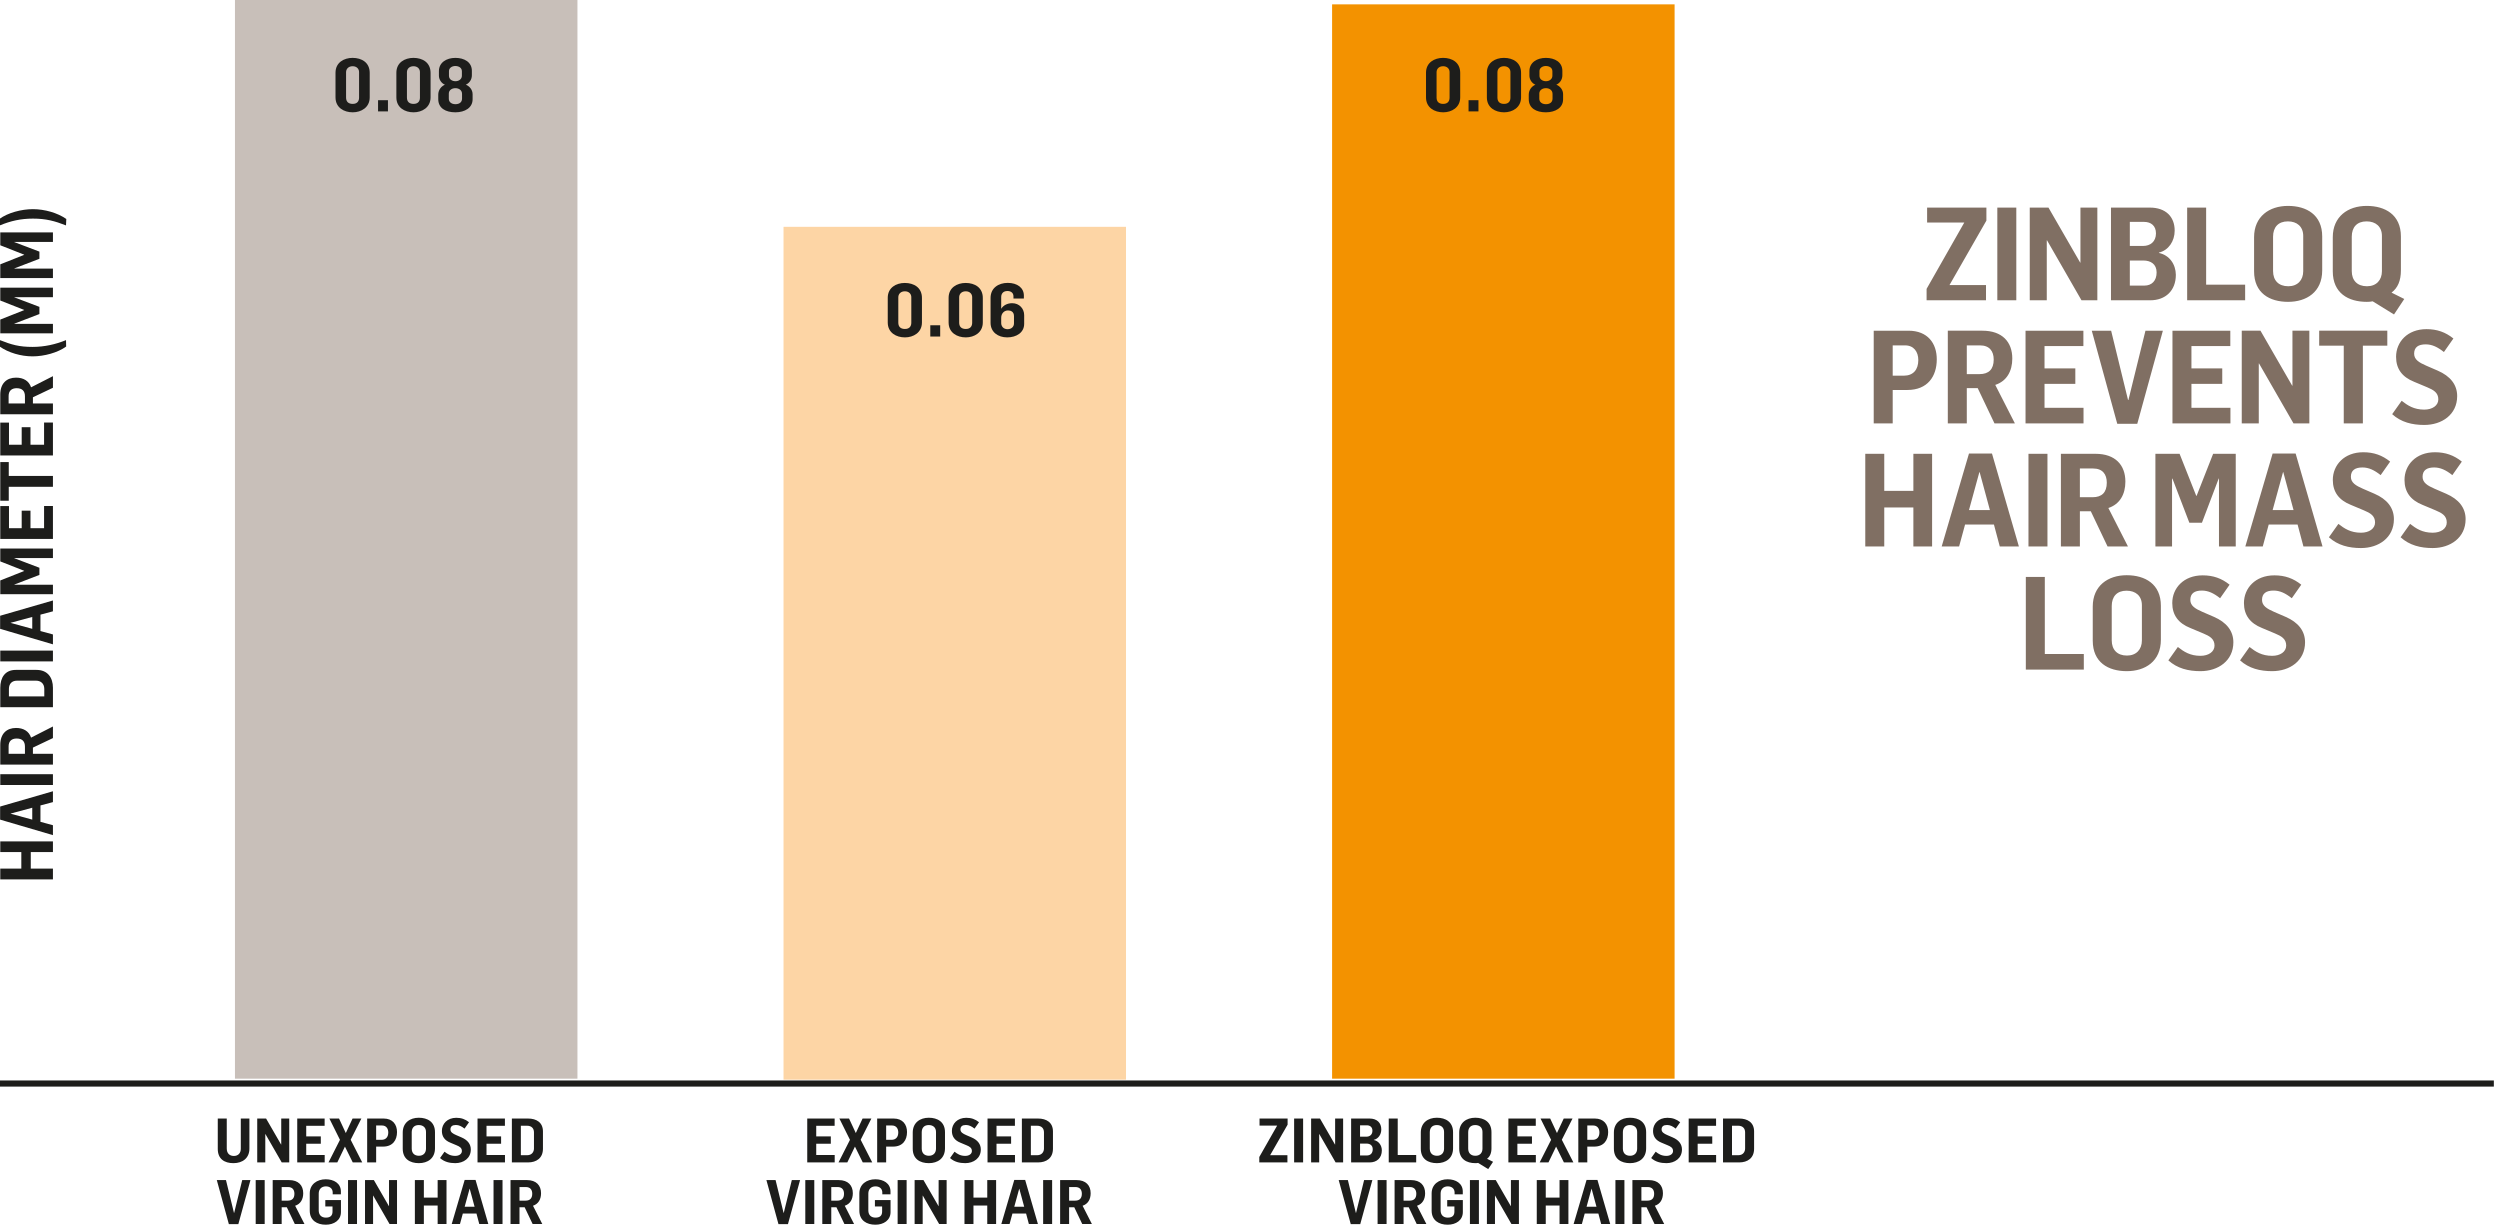 <?xml version="1.0" encoding="UTF-8"?> <svg xmlns="http://www.w3.org/2000/svg" xmlns:xlink="http://www.w3.org/1999/xlink" id="Layer_1" width="406.158" height="198.97" version="1.1" viewBox="0 0 406.158 198.97"><defs><style> .st0, .st1 { fill: none; } .st1 { stroke: #1d1d1b; } .st2 { fill: #fdd5a5; } .st3 { fill: #f39200; } .st4 { fill: #1d1d1b; } .st5 { clip-path: url(#clippath-1); } .st6 { fill: #c8bfb9; } .st7 { clip-path: url(#clippath); } .st8 { fill: #806f63; } </style><clipPath id="clippath"><rect class="st0" x="-1" width="406.158" height="198.97"></rect></clipPath><clipPath id="clippath-1"><rect class="st0" x="-1" width="406.158" height="198.97"></rect></clipPath></defs><g class="st7"><path class="st8" d="M369.143,109.039c2.85,0,5.344-1.67,5.344-4.69,0-1.858-1.12-3.252-3.168-4.138l-1.86-.804c-1.162-.506-1.964-.992-1.964-1.942,0-1.056.676-1.52,1.88-1.52,1.014,0,1.922.422,2.956,1.246l1.542-2.198c-1.288-1.034-2.66-1.52-4.372-1.52-3.104,0-4.942,2.09-4.942,4.498,0,1.944.972,3.274,2.936,4.056l2.112.886c1.014.424,1.816.866,1.816,1.964,0,1.014-.97,1.67-2.28,1.67-1.69,0-2.704-.676-3.676-1.436l-1.54,2.174c1.436,1.31,3.252,1.754,5.216,1.754M357.495,109.039c2.852,0,5.344-1.67,5.344-4.69,0-1.858-1.12-3.252-3.168-4.138l-1.858-.804c-1.162-.506-1.966-.992-1.966-1.942,0-1.056.676-1.52,1.88-1.52,1.014,0,1.922.422,2.958,1.246l1.542-2.198c-1.29-1.034-2.662-1.52-4.372-1.52-3.106,0-4.942,2.09-4.942,4.498,0,1.944.97,3.274,2.934,4.056l2.112.886c1.014.424,1.818.866,1.818,1.964,0,1.014-.972,1.67-2.282,1.67-1.69,0-2.704-.676-3.674-1.436l-1.542,2.174c1.436,1.31,3.252,1.754,5.216,1.754M345.551,106.505c-1.584,0-2.472-.952-2.472-2.472v-5.576c0-1.542.844-2.492,2.408-2.492,1.478,0,2.492.844,2.492,2.366v5.724c0,1.456-.908,2.45-2.428,2.45M345.529,109.039c2.978,0,5.534-1.584,5.534-5.112v-5.512c0-3.526-2.556-4.964-5.556-4.964-3.062,0-5.512,1.732-5.512,5.09v5.534c0,3.548,2.514,4.964,5.534,4.964M329.123,108.785h9.42v-2.534h-6.336v-12.524h-3.084v15.058Z"></path><path class="st8" d="M395.226,89.039c2.852,0,5.344-1.67,5.344-4.69,0-1.858-1.12-3.252-3.168-4.138l-1.858-.804c-1.162-.506-1.964-.992-1.964-1.942,0-1.056.676-1.52,1.88-1.52,1.012,0,1.922.422,2.956,1.246l1.542-2.198c-1.288-1.034-2.662-1.52-4.372-1.52-3.104,0-4.942,2.09-4.942,4.498,0,1.944.972,3.274,2.936,4.056l2.112.886c1.014.424,1.816.866,1.816,1.964,0,1.014-.972,1.67-2.282,1.67-1.688,0-2.702-.676-3.674-1.436l-1.542,2.174c1.436,1.31,3.252,1.754,5.216,1.754M383.58,89.039c2.85,0,5.342-1.67,5.342-4.69,0-1.858-1.118-3.252-3.168-4.138l-1.858-.804c-1.162-.506-1.964-.992-1.964-1.942,0-1.056.676-1.52,1.88-1.52,1.014,0,1.922.422,2.956,1.246l1.542-2.198c-1.288-1.034-2.66-1.52-4.372-1.52-3.104,0-4.942,2.09-4.942,4.498,0,1.944.972,3.274,2.936,4.056l2.112.886c1.014.424,1.816.866,1.816,1.964,0,1.014-.972,1.67-2.28,1.67-1.69,0-2.704-.676-3.676-1.436l-1.542,2.174c1.436,1.31,3.254,1.754,5.218,1.754M369.218,82.871l1.69-6.166h.042l1.668,6.166h-3.4ZM364.782,88.785h2.832l.97-3.57h4.69l.95,3.57h3.104l-4.372-15.1h-3.738l-4.436,15.1ZM350.174,88.785h2.704v-11.024h.064l2.744,7.16h2.05l2.724-7.182h.042v11.046h2.724v-15.058h-3.674l-2.682,6.822h-.064l-2.704-6.822h-3.928v15.058ZM337.904,80.781v-4.668h2.154c1.522,0,2.218.93,2.218,2.302,0,1.584-.802,2.366-2.302,2.366h-2.07ZM334.82,88.785h3.084v-5.724h1.774l2.724,5.724h3.316l-3.188-6.252c1.858-.612,2.766-2.218,2.766-4.286,0-2.684-1.626-4.52-4.858-4.52h-5.618v15.058ZM329.552,88.785h3.084v-15.058h-3.084v15.058ZM319.886,82.871l1.688-6.166h.044l1.668,6.166h-3.4ZM315.45,88.785h2.83l.972-3.57h4.688l.95,3.57h3.106l-4.372-15.1h-3.738l-4.436,15.1ZM303.038,88.785h3.084v-6.336h4.73v6.336h3.042v-15.058h-3.042v6.018h-4.73v-6.018h-3.084v15.058Z"></path><path class="st8" d="M393.856,69.039c2.852,0,5.344-1.67,5.344-4.69,0-1.858-1.12-3.252-3.168-4.138l-1.858-.804c-1.162-.506-1.966-.992-1.966-1.942,0-1.056.676-1.52,1.88-1.52,1.014,0,1.922.422,2.958,1.246l1.542-2.198c-1.29-1.034-2.662-1.52-4.372-1.52-3.106,0-4.942,2.09-4.942,4.498,0,1.944.97,3.274,2.934,4.056l2.112.886c1.014.424,1.818.866,1.818,1.964,0,1.014-.972,1.67-2.282,1.67-1.69,0-2.704-.676-3.674-1.436l-1.542,2.174c1.436,1.31,3.252,1.754,5.216,1.754M380.774,68.785h3.106v-12.63h3.97v-2.428h-11.068v2.428h3.992v12.63ZM364.202,68.785h2.766v-9.736h.042l5.598,9.736h2.576v-15.058h-2.746v8.934h-.042l-5.152-8.934h-3.042v15.058ZM352.946,68.785h9.418v-2.534h-6.336v-3.886h5.006v-2.514h-5.006v-3.632h6.316v-2.492h-9.398v15.058ZM343.976,68.849h3.252l4.16-15.122h-2.83l-2.766,11.256h-.064l-2.746-11.256h-3.146l4.14,15.122ZM329.076,68.785h9.42v-2.534h-6.336v-3.886h5.004v-2.514h-5.004v-3.632h6.314v-2.492h-9.398v15.058ZM319.532,60.781v-4.668h2.154c1.52,0,2.218.93,2.218,2.302,0,1.584-.804,2.366-2.302,2.366h-2.07ZM316.448,68.785h3.084v-5.724h1.774l2.724,5.724h3.316l-3.19-6.252c1.86-.612,2.768-2.218,2.768-4.286,0-2.684-1.626-4.52-4.858-4.52h-5.618v15.058ZM307.494,61.033v-4.92h2.028c1.392,0,2.132,1.034,2.132,2.386,0,1.584-.844,2.534-2.344,2.534h-1.816ZM304.41,68.785h3.084v-5.428h2.386c3.274,0,4.774-2.196,4.774-4.984,0-2.598-1.48-4.646-4.604-4.646h-5.64v15.058Z"></path><path class="st8" d="M384.545,46.505c-1.584,0-2.47-.952-2.47-2.472v-5.576c0-1.542.844-2.492,2.408-2.492,1.478,0,2.492.844,2.492,2.366v5.724c0,1.456-.908,2.45-2.43,2.45M388.939,51.087l1.668-2.514-2.07-1.034c1.014-.76,1.522-1.944,1.522-3.612v-5.512c0-3.526-2.556-4.964-5.556-4.964-3.062,0-5.512,1.732-5.512,5.09v5.534c0,3.548,2.514,4.964,5.534,4.964.338,0,.654-.022.95-.086l3.464,2.134ZM371.761,46.505c-1.584,0-2.472-.952-2.472-2.472v-5.576c0-1.542.844-2.492,2.408-2.492,1.478,0,2.492.844,2.492,2.366v5.724c0,1.456-.908,2.45-2.428,2.45M371.739,49.039c2.978,0,5.534-1.584,5.534-5.112v-5.512c0-3.526-2.556-4.964-5.556-4.964-3.062,0-5.512,1.732-5.512,5.09v5.534c0,3.548,2.514,4.964,5.534,4.964M355.333,48.785h9.42v-2.534h-6.336v-12.524h-3.084v15.058ZM346.019,39.957v-3.908h2.324c1.118,0,1.922.634,1.922,1.86,0,1.372-.93,2.048-2.092,2.048h-2.154ZM346.019,46.399v-4.076h2.196c1.204,0,2.156.59,2.156,1.942s-.782,2.134-1.986,2.134h-2.366ZM342.957,48.785h6.378c2.472,0,4.16-1.562,4.16-4.14-.02-1.71-1.034-3.188-2.744-3.548v-.064c1.54-.358,2.554-1.836,2.554-3.568,0-2.282-1.478-3.738-4.034-3.738h-6.314v15.058ZM329.759,48.785h2.766v-9.736h.044l5.596,9.736h2.576v-15.058h-2.746v8.934h-.042l-5.152-8.934h-3.042v15.058ZM324.491,48.785h3.084v-15.058h-3.084v15.058ZM313.001,48.785h9.652v-2.472h-5.934l5.998-10.474v-2.112h-9.632v2.428h6.04l-6.124,10.772v1.858Z"></path></g><rect class="st6" x="38.172" width="55.642" height="175.246"></rect><rect class="st3" x="216.416" y=".708" width="55.644" height="174.538"></rect><rect class="st2" x="127.294" y="36.85" width="55.642" height="138.556"></rect><g class="st5"><line class="st1" x1="-1" y1="176.032" x2="405.158" y2="176.032"></line><path class="st4" d="M73.996,13.195c-.528,0-1.056-.3-1.056-.876v-.768c0-.528.516-.828,1.02-.828.552,0,1.08.264,1.08.864v.72c0,.54-.48.888-1.044.888M73.984,16.927c-.612,0-1.068-.336-1.068-.876v-.852c0-.564.516-.876,1.068-.876.528,0,1.08.288,1.08.936v.756c0,.588-.42.912-1.08.912M73.984,18.247c1.548,0,2.796-.744,2.796-2.112v-.828c0-.732-.516-1.32-1.104-1.548.612-.264.984-.864.984-1.524v-.732c0-1.416-1.236-2.1-2.676-2.1s-2.676.744-2.676,2.148v.756c0,.564.372,1.212.972,1.452-.6.264-1.08.852-1.08,1.62v.732c0,1.464,1.2,2.136,2.784,2.136M67.192,16.879c-.72,0-1.08-.372-1.08-1.032v-4.116c0-.528.384-.972,1.068-.972.672,0,1.044.444,1.044.948v4.152c0,.54-.264,1.02-1.032,1.02M67.192,18.247c1.368,0,2.76-.78,2.76-2.424v-3.984c0-1.68-1.296-2.436-2.784-2.436-1.404,0-2.772.756-2.772,2.412v4.008c0,1.668,1.38,2.424,2.796,2.424M61.42,18.103h1.608v-1.824h-1.608v1.824ZM57.304,16.879c-.72,0-1.08-.372-1.08-1.032v-4.116c0-.528.384-.972,1.068-.972.672,0,1.044.444,1.044.948v4.152c0,.54-.264,1.02-1.032,1.02M57.304,18.247c1.368,0,2.76-.78,2.76-2.424v-3.984c0-1.68-1.296-2.436-2.784-2.436-1.404,0-2.772.756-2.772,2.412v4.008c0,1.668,1.38,2.424,2.796,2.424"></path><path class="st4" d="M251.162,13.195c-.528,0-1.056-.3-1.056-.876v-.768c0-.528.516-.828,1.02-.828.552,0,1.08.264,1.08.864v.72c0,.54-.48.888-1.044.888M251.15,16.927c-.612,0-1.068-.336-1.068-.876v-.852c0-.564.516-.876,1.068-.876.528,0,1.08.288,1.08.936v.756c0,.588-.42.912-1.08.912M251.15,18.247c1.548,0,2.796-.744,2.796-2.112v-.828c0-.732-.516-1.32-1.104-1.548.612-.264.984-.864.984-1.524v-.732c0-1.416-1.236-2.1-2.676-2.1s-2.676.744-2.676,2.148v.756c0,.564.372,1.212.972,1.452-.6.264-1.08.852-1.08,1.62v.732c0,1.464,1.2,2.136,2.784,2.136M244.358,16.879c-.72,0-1.08-.372-1.08-1.032v-4.116c0-.528.384-.972,1.068-.972.672,0,1.044.444,1.044.948v4.152c0,.54-.264,1.02-1.032,1.02M244.358,18.247c1.368,0,2.76-.78,2.76-2.424v-3.984c0-1.68-1.296-2.436-2.784-2.436-1.404,0-2.772.756-2.772,2.412v4.008c0,1.668,1.38,2.424,2.796,2.424M238.586,18.103h1.608v-1.824h-1.608v1.824ZM234.47,16.879c-.72,0-1.08-.372-1.08-1.032v-4.116c0-.528.384-.972,1.068-.972.672,0,1.044.444,1.044.948v4.152c0,.54-.264,1.02-1.032,1.02M234.47,18.247c1.368,0,2.76-.78,2.76-2.424v-3.984c0-1.68-1.296-2.436-2.784-2.436-1.404,0-2.772.756-2.772,2.412v4.008c0,1.668,1.38,2.424,2.796,2.424"></path><path class="st4" d="M163.69,53.482c-.672,0-1.032-.48-1.032-.996v-.864c0-.708.492-1.188,1.104-1.188.444,0,.972.192.972.924v1.188c0,.492-.372.936-1.044.936M163.63,54.814c1.512,0,2.76-.792,2.76-2.196v-1.416c0-1.044-.768-1.944-1.956-1.944-.768,0-1.428.336-1.776.912v-1.908c0-.564.336-.984,1.008-.984.588,0,.984.312.984.864v.36h1.692v-.48c0-1.26-1.068-2.064-2.616-2.064-1.512,0-2.796.828-2.796,2.448v4.032c0,1.512,1.2,2.376,2.7,2.376M156.91,53.446c-.72,0-1.08-.372-1.08-1.032v-4.116c0-.528.384-.972,1.068-.972.672,0,1.044.444,1.044.948v4.152c0,.54-.264,1.02-1.032,1.02M156.91,54.814c1.368,0,2.76-.78,2.76-2.424v-3.984c0-1.68-1.296-2.436-2.784-2.436-1.404,0-2.772.756-2.772,2.412v4.008c0,1.668,1.38,2.424,2.796,2.424M151.138,54.67h1.608v-1.824h-1.608v1.824ZM147.022,53.446c-.72,0-1.08-.372-1.08-1.032v-4.116c0-.528.384-.972,1.068-.972.672,0,1.044.444,1.044.948v4.152c0,.54-.264,1.02-1.032,1.02M147.022,54.814c1.368,0,2.76-.78,2.76-2.424v-3.984c0-1.68-1.296-2.436-2.784-2.436-1.404,0-2.772.756-2.772,2.412v4.008c0,1.668,1.38,2.424,2.796,2.424"></path><path class="st4" d="M10.772,35.576c-1.428-.996-3.516-1.596-5.424-1.596-1.872,0-4.08.588-5.448,1.596l.072,1.044c1.764-.732,3.408-1.104,5.376-1.104,2.148,0,3.564.396,5.376,1.104l.048-1.044ZM8.6,45.176v-1.536H2.336v-.036l4.068-1.56v-1.164l-4.08-1.548v-.024h6.276v-1.548H.044v2.088l3.876,1.524v.036L.044,42.944v2.232h8.556ZM8.6,54.152v-1.536H2.336v-.036l4.068-1.56v-1.164l-4.08-1.548v-.024h6.276v-1.548H.044v2.088l3.876,1.524v.036L.044,51.92v2.232h8.556ZM10.748,56.3l-.024-1.044c-1.692.696-3.528,1.104-5.424,1.104-2.22,0-3.42-.36-5.316-1.104l-.036,1.044c1.44,1.008,3.456,1.596,5.352,1.596,1.884,0,4.08-.6,5.448-1.596M4.052,65.552H1.4v-1.224c0-.864.528-1.26,1.308-1.26.9,0,1.344.456,1.344,1.308v1.176ZM8.6,67.304v-1.752h-3.252v-1.008l3.252-1.548v-1.884l-3.552,1.812c-.348-1.056-1.26-1.572-2.436-1.572-1.524,0-2.568.924-2.568,2.76v3.192h8.556ZM8.6,74v-5.352h-1.44v3.6h-2.208v-2.844h-1.428v2.844H1.46v-3.588H.044v5.34h8.556ZM8.6,79.088v-1.764H1.424v-2.256H.044v6.288h1.38v-2.268h7.176ZM8.6,87.56v-5.352h-1.44v3.6h-2.208v-2.844h-1.428v2.844H1.46v-3.588H.044v5.34h8.556ZM8.6,96.536v-1.538H2.336v-.034l4.068-1.56v-1.164l-4.08-1.548v-.026h6.276v-1.548H.044v2.09l3.876,1.522v.038l-3.876,1.536v2.232h8.556ZM5.24,102.162l-3.504-.96v-.024l3.504-.948v1.932ZM8.6,104.682v-1.608l-2.028-.552v-2.664l2.028-.54v-1.764L.02,100.038v2.124l8.58,2.52ZM8.6,105.702H.044v1.752h8.556v-1.752ZM7.196,113.142H1.448v-1.212c0-.9.552-1.344,1.284-1.344h3.156c.624,0,1.308.384,1.308,1.332v1.224ZM8.6,114.894v-3.156c0-1.632-.84-2.904-2.676-2.904h-3.36c-1.752,0-2.52,1.26-2.52,2.916v3.144h8.556ZM4.052,122.466H1.4v-1.224c0-.864.528-1.26,1.308-1.26.9,0,1.344.456,1.344,1.308v1.176ZM8.6,124.218v-1.752h-3.252v-1.008l3.252-1.548v-1.884l-3.552,1.812c-.348-1.056-1.26-1.572-2.436-1.572-1.524,0-2.568.924-2.568,2.76v3.192h8.556ZM8.6,125.778H.044v1.752h8.556v-1.752ZM5.24,133.158l-3.504-.96v-.024l3.504-.948v1.932ZM8.6,135.678v-1.608l-2.028-.552v-2.664l2.028-.54v-1.764L.02,131.034v2.124l8.58,2.52ZM8.6,142.866v-1.752h-3.6v-2.688h3.6v-1.728H.044v1.728h3.42v2.688H.044v1.752h8.556Z"></path><path class="st4" d="M173.69,195.06v-2.21h1.02c.72,0,1.05.44,1.05,1.09,0,.75-.38,1.12-1.09,1.12h-.98ZM172.23,198.85h1.46v-2.71h.84l1.29,2.71h1.57l-1.51-2.96c.88-.29,1.31-1.05,1.31-2.03,0-1.27-.77-2.14-2.3-2.14h-2.66v7.13ZM169.472,198.85h1.46v-7.13h-1.46v7.13ZM164.782,196.05l.8-2.92h.02l.79,2.92h-1.61ZM162.682,198.85h1.34l.46-1.69h2.22l.45,1.69h1.47l-2.07-7.15h-1.77l-2.1,7.15ZM156.692,198.85h1.46v-3h2.24v3h1.44v-7.13h-1.44v2.85h-2.24v-2.85h-1.46v7.13ZM148.592,198.85h1.31v-4.61h.02l2.65,4.61h1.22v-7.13h-1.3v4.23h-.02l-2.44-4.23h-1.44v7.13ZM145.832,198.85h1.46v-7.13h-1.46v7.13ZM142.212,198.97c1.34,0,2.46-.71,2.47-2.04v-1.96h-2.54v1.04h1.17v.83c0,.6-.3.98-1.08.98-.74,0-1.16-.45-1.16-1.17v-2.75c0-.69.44-1.16,1.17-1.16.65,0,1.1.38,1.1.99v.31h1.33v-.47c0-1.33-1.16-1.98-2.46-1.98-1.42,0-2.6.82-2.6,2.29v2.8c0,1.6,1.19,2.29,2.6,2.29M135.052,195.06v-2.21h1.02c.72,0,1.05.44,1.05,1.09,0,.75-.38,1.12-1.09,1.12h-.98ZM133.592,198.85h1.46v-2.71h.84l1.29,2.71h1.57l-1.51-2.96c.88-.29,1.31-1.05,1.31-2.03,0-1.27-.77-2.14-2.3-2.14h-2.66v7.13ZM130.832,198.85h1.46v-7.13h-1.46v7.13ZM126.472,198.88h1.54l1.97-7.16h-1.34l-1.31,5.33h-.03l-1.3-5.33h-1.49l1.96,7.16Z"></path><path class="st4" d="M167.477,187.68v-4.79h1.01c.75,0,1.12.46,1.12,1.07v2.63c0,.52-.32,1.09-1.11,1.09h-1.02ZM166.017,188.85h2.63c1.36,0,2.42-.7,2.42-2.23v-2.8c0-1.46-1.05-2.1-2.43-2.1h-2.62v7.13ZM160.437,188.85h4.46v-1.2h-3v-1.84h2.37v-1.19h-2.37v-1.72h2.99v-1.18h-4.45v7.13ZM156.817,188.97c1.35,0,2.53-.79,2.53-2.22,0-.88-.53-1.54-1.5-1.96l-.88-.38c-.55-.24-.93-.47-.93-.92,0-.5.32-.72.89-.72.48,0,.91.2,1.4.59l.73-1.04c-.61-.49-1.26-.72-2.07-.72-1.47,0-2.34.99-2.34,2.13,0,.92.46,1.55,1.39,1.92l1,.42c.48.2.86.41.86.93,0,.48-.46.79-1.08.79-.8,0-1.28-.32-1.74-.68l-.73,1.03c.68.62,1.54.83,2.47.83M150.917,187.77c-.75,0-1.17-.45-1.17-1.17v-2.64c0-.73.4-1.18,1.14-1.18.7,0,1.18.4,1.18,1.12v2.71c0,.69-.43,1.16-1.15,1.16M150.907,188.97c1.41,0,2.62-.75,2.62-2.42v-2.61c0-1.67-1.21-2.35-2.63-2.35-1.45,0-2.61.82-2.61,2.41v2.62c0,1.68,1.19,2.35,2.62,2.35M143.967,185.18v-2.33h.96c.66,0,1.01.49,1.01,1.13,0,.75-.4,1.2-1.11,1.2h-.86ZM142.507,188.85h1.46v-2.57h1.13c1.55,0,2.26-1.04,2.26-2.36,0-1.23-.7-2.2-2.18-2.2h-2.67v7.13ZM136.227,188.85h1.43l1.24-2.57,1.27,2.57h1.54l-1.88-3.68,1.74-3.45h-1.43l-1.1,2.36-1.1-2.36h-1.57l1.72,3.46-1.86,3.67ZM131.147,188.85h4.46v-1.2h-3v-1.84h2.37v-1.19h-2.37v-1.72h2.99v-1.18h-4.45v7.13Z"></path><path class="st4" d="M266.666,195.06v-2.21h1.02c.72,0,1.052.44,1.052,1.09,0,.75-.382,1.12-1.092,1.12h-.98ZM265.206,198.85h1.46v-2.71h.84l1.29,2.71h1.572l-1.512-2.96c.882-.29,1.31-1.05,1.31-2.03,0-1.27-.77-2.14-2.298-2.14h-2.662v7.13ZM262.448,198.85h1.46v-7.13h-1.46v7.13ZM257.758,196.05l.8-2.92h.02l.79,2.92h-1.61ZM255.658,198.85h1.34l.46-1.69h2.22l.45,1.69h1.47l-2.07-7.15h-1.77l-2.1,7.15ZM249.668,198.85h1.46v-3h2.24v3h1.44v-7.13h-1.44v2.85h-2.24v-2.85h-1.46v7.13ZM241.568,198.85h1.31v-4.61h.02l2.65,4.61h1.22v-7.13h-1.3v4.23h-.02l-2.44-4.23h-1.44v7.13ZM238.808,198.85h1.46v-7.13h-1.46v7.13ZM235.188,198.97c1.34,0,2.46-.71,2.47-2.04v-1.96h-2.54v1.04h1.17v.83c0,.6-.3.98-1.08.98-.74,0-1.16-.45-1.16-1.17v-2.75c0-.69.44-1.16,1.17-1.16.65,0,1.1.38,1.1.99v.31h1.33v-.47c0-1.33-1.16-1.98-2.46-1.98-1.42,0-2.6.82-2.6,2.29v2.8c0,1.6,1.19,2.29,2.6,2.29M228.028,195.06v-2.21h1.02c.72,0,1.05.44,1.05,1.09,0,.75-.38,1.12-1.09,1.12h-.98ZM226.568,198.85h1.46v-2.71h.84l1.29,2.71h1.57l-1.51-2.96c.88-.29,1.31-1.05,1.31-2.03,0-1.27-.77-2.14-2.3-2.14h-2.66v7.13ZM223.808,198.85h1.46v-7.13h-1.46v7.13ZM219.448,198.88h1.54l1.97-7.16h-1.34l-1.31,5.33h-.03l-1.3-5.33h-1.49l1.96,7.16Z"></path><path class="st4" d="M281.386,187.68v-4.79h1.01c.75,0,1.12.46,1.12,1.07v2.63c0,.52-.32,1.09-1.108,1.09h-1.022ZM279.926,188.85h2.63c1.36,0,2.42-.7,2.42-2.23v-2.8c0-1.46-1.05-2.1-2.43-2.1h-2.62v7.13ZM274.348,188.85h4.458v-1.2h-3v-1.84h2.372v-1.19h-2.372v-1.72h2.992v-1.18h-4.45v7.13ZM270.728,188.97c1.35,0,2.53-.79,2.53-2.22,0-.88-.53-1.54-1.5-1.96l-.88-.38c-.55-.24-.93-.47-.93-.92,0-.5.32-.72.89-.72.48,0,.91.2,1.4.59l.73-1.04c-.61-.49-1.26-.72-2.07-.72-1.47,0-2.34.99-2.34,2.13,0,.92.46,1.55,1.39,1.92l1,.42c.48.2.86.41.86.93,0,.48-.46.79-1.08.79-.8,0-1.28-.32-1.74-.68l-.73,1.03c.68.62,1.54.83,2.47.83M264.828,187.77c-.75,0-1.17-.45-1.17-1.17v-2.64c0-.73.4-1.18,1.14-1.18.7,0,1.18.4,1.18,1.12v2.71c0,.69-.43,1.16-1.15,1.16M264.818,188.97c1.41,0,2.62-.75,2.62-2.42v-2.61c0-1.67-1.21-2.35-2.63-2.35-1.45,0-2.61.82-2.61,2.41v2.62c0,1.68,1.19,2.35,2.62,2.35M257.878,185.18v-2.33h.96c.66,0,1.01.49,1.01,1.13,0,.75-.4,1.2-1.11,1.2h-.86ZM256.418,188.85h1.46v-2.57h1.13c1.55,0,2.26-1.04,2.26-2.36,0-1.23-.7-2.2-2.18-2.2h-2.67v7.13ZM250.138,188.85h1.43l1.24-2.57,1.27,2.57h1.54l-1.88-3.68,1.74-3.45h-1.43l-1.1,2.36-1.1-2.36h-1.57l1.72,3.46-1.86,3.67ZM245.058,188.85h4.46v-1.2h-3v-1.84h2.37v-1.19h-2.37v-1.72h2.99v-1.18h-4.45v7.13ZM239.698,187.77c-.75,0-1.17-.45-1.17-1.17v-2.64c0-.73.4-1.18,1.14-1.18.7,0,1.18.4,1.18,1.12v2.71c0,.69-.43,1.16-1.15,1.16M241.778,189.94l.79-1.19-.98-.49c.48-.36.72-.92.72-1.71v-2.61c0-1.67-1.21-2.35-2.63-2.35-1.45,0-2.61.82-2.61,2.41v2.62c0,1.68,1.19,2.35,2.62,2.35.16,0,.31-.01.45-.04l1.64,1.01ZM233.458,187.77c-.75,0-1.17-.45-1.17-1.17v-2.64c0-.73.4-1.18,1.14-1.18.7,0,1.18.4,1.18,1.12v2.71c0,.69-.43,1.16-1.15,1.16M233.448,188.97c1.41,0,2.62-.75,2.62-2.42v-2.61c0-1.67-1.21-2.35-2.63-2.35-1.45,0-2.61.82-2.61,2.41v2.62c0,1.68,1.19,2.35,2.62,2.35M225.618,188.85h4.46v-1.2h-3v-5.93h-1.46v7.13ZM220.958,184.67v-1.85h1.1c.53,0,.91.3.91.88,0,.65-.44.97-.99.97h-1.02ZM220.958,187.72v-1.93h1.04c.57,0,1.02.28,1.02.92s-.37,1.01-.94,1.01h-1.12ZM219.508,188.85h3.02c1.17,0,1.97-.74,1.97-1.96-.01-.81-.49-1.51-1.3-1.68v-.03c.73-.17,1.21-.87,1.21-1.69,0-1.08-.7-1.77-1.91-1.77h-2.99v7.13ZM213.008,188.85h1.31v-4.61h.02l2.65,4.61h1.22v-7.13h-1.3v4.23h-.02l-2.44-4.23h-1.44v7.13ZM210.248,188.85h1.46v-7.13h-1.46v7.13ZM204.588,188.85h4.57v-1.17h-2.81l2.84-4.96v-1h-4.56v1.15h2.86l-2.9,5.1v.88Z"></path><path class="st4" d="M84.399,195.06v-2.21h1.02c.72,0,1.05.44,1.05,1.09,0,.75-.38,1.12-1.09,1.12h-.98ZM82.939,198.85h1.46v-2.71h.84l1.29,2.71h1.57l-1.51-2.96c.88-.29,1.31-1.05,1.31-2.03,0-1.27-.77-2.14-2.3-2.14h-2.66v7.13ZM80.181,198.85h1.46v-7.13h-1.46v7.13ZM75.491,196.05l.8-2.92h.02l.79,2.92h-1.61ZM73.391,198.85h1.34l.46-1.69h2.22l.45,1.69h1.47l-2.07-7.15h-1.77l-2.1,7.15ZM67.401,198.85h1.46v-3h2.24v3h1.44v-7.13h-1.44v2.85h-2.24v-2.85h-1.46v7.13ZM59.301,198.85h1.31v-4.61h.02l2.65,4.61h1.22v-7.13h-1.3v4.23h-.02l-2.44-4.23h-1.44v7.13ZM56.541,198.85h1.46v-7.13h-1.46v7.13ZM52.921,198.97c1.34,0,2.46-.71,2.47-2.04v-1.96h-2.54v1.04h1.17v.83c0,.6-.3.98-1.08.98-.74,0-1.16-.45-1.16-1.17v-2.75c0-.69.44-1.16,1.17-1.16.65,0,1.1.38,1.1.99v.31h1.33v-.47c0-1.33-1.16-1.98-2.46-1.98-1.42,0-2.6.82-2.6,2.29v2.8c0,1.6,1.19,2.29,2.6,2.29M45.761,195.06v-2.21h1.02c.72,0,1.05.44,1.05,1.09,0,.75-.38,1.12-1.09,1.12h-.98ZM44.301,198.85h1.46v-2.71h.84l1.29,2.71h1.57l-1.51-2.96c.88-.29,1.31-1.05,1.31-2.03,0-1.27-.77-2.14-2.3-2.14h-2.66v7.13ZM41.541,198.85h1.46v-7.13h-1.46v7.13ZM37.181,198.88h1.54l1.97-7.16h-1.34l-1.31,5.33h-.03l-1.3-5.33h-1.49l1.96,7.16Z"></path><path class="st4" d="M84.62,187.68v-4.79h1.01c.75,0,1.12.46,1.12,1.07v2.63c0,.52-.32,1.09-1.11,1.09h-1.02ZM83.16,188.85h2.63c1.36,0,2.42-.7,2.42-2.23v-2.8c0-1.46-1.05-2.1-2.43-2.1h-2.62v7.13ZM77.58,188.85h4.46v-1.2h-3v-1.84h2.37v-1.19h-2.37v-1.72h2.99v-1.18h-4.45v7.13ZM73.96,188.97c1.35,0,2.53-.79,2.53-2.22,0-.88-.53-1.54-1.5-1.96l-.88-.38c-.55-.24-.93-.47-.93-.92,0-.5.32-.72.89-.72.48,0,.91.2,1.4.59l.73-1.04c-.61-.49-1.26-.72-2.07-.72-1.47,0-2.34.99-2.34,2.13,0,.92.46,1.55,1.39,1.92l1,.42c.48.2.86.41.86.93,0,.48-.46.79-1.08.79-.8,0-1.28-.32-1.74-.68l-.73,1.03c.68.62,1.54.83,2.47.83M68.06,187.77c-.75,0-1.17-.45-1.17-1.17v-2.64c0-.73.4-1.18,1.14-1.18.7,0,1.18.4,1.18,1.12v2.71c0,.69-.43,1.16-1.15,1.16M68.05,188.97c1.41,0,2.62-.75,2.62-2.42v-2.61c0-1.67-1.21-2.35-2.63-2.35-1.45,0-2.61.82-2.61,2.41v2.62c0,1.68,1.19,2.35,2.62,2.35M61.11,185.18v-2.33h.96c.66,0,1.01.49,1.01,1.13,0,.75-.4,1.2-1.11,1.2h-.86ZM59.65,188.85h1.46v-2.57h1.13c1.55,0,2.26-1.04,2.26-2.36,0-1.23-.7-2.2-2.18-2.2h-2.67v7.13ZM53.37,188.85h1.43l1.24-2.57,1.27,2.57h1.54l-1.88-3.68,1.74-3.45h-1.43l-1.1,2.36-1.1-2.36h-1.57l1.72,3.46-1.86,3.67ZM48.29,188.85h4.46v-1.2h-3v-1.84h2.37v-1.19h-2.37v-1.72h2.99v-1.18h-4.45v7.13ZM41.79,188.85h1.31v-4.61h.02l2.65,4.61h1.22v-7.13h-1.3v4.23h-.02l-2.44-4.23h-1.44v7.13ZM37.93,188.97c1.49,0,2.6-.83,2.59-2.38v-4.87h-1.4v4.88c.02.74-.44,1.2-1.12,1.2-.62,0-1.16-.34-1.16-1.22v-4.86h-1.46v4.94c0,1.62,1.07,2.31,2.55,2.31"></path></g></svg> 